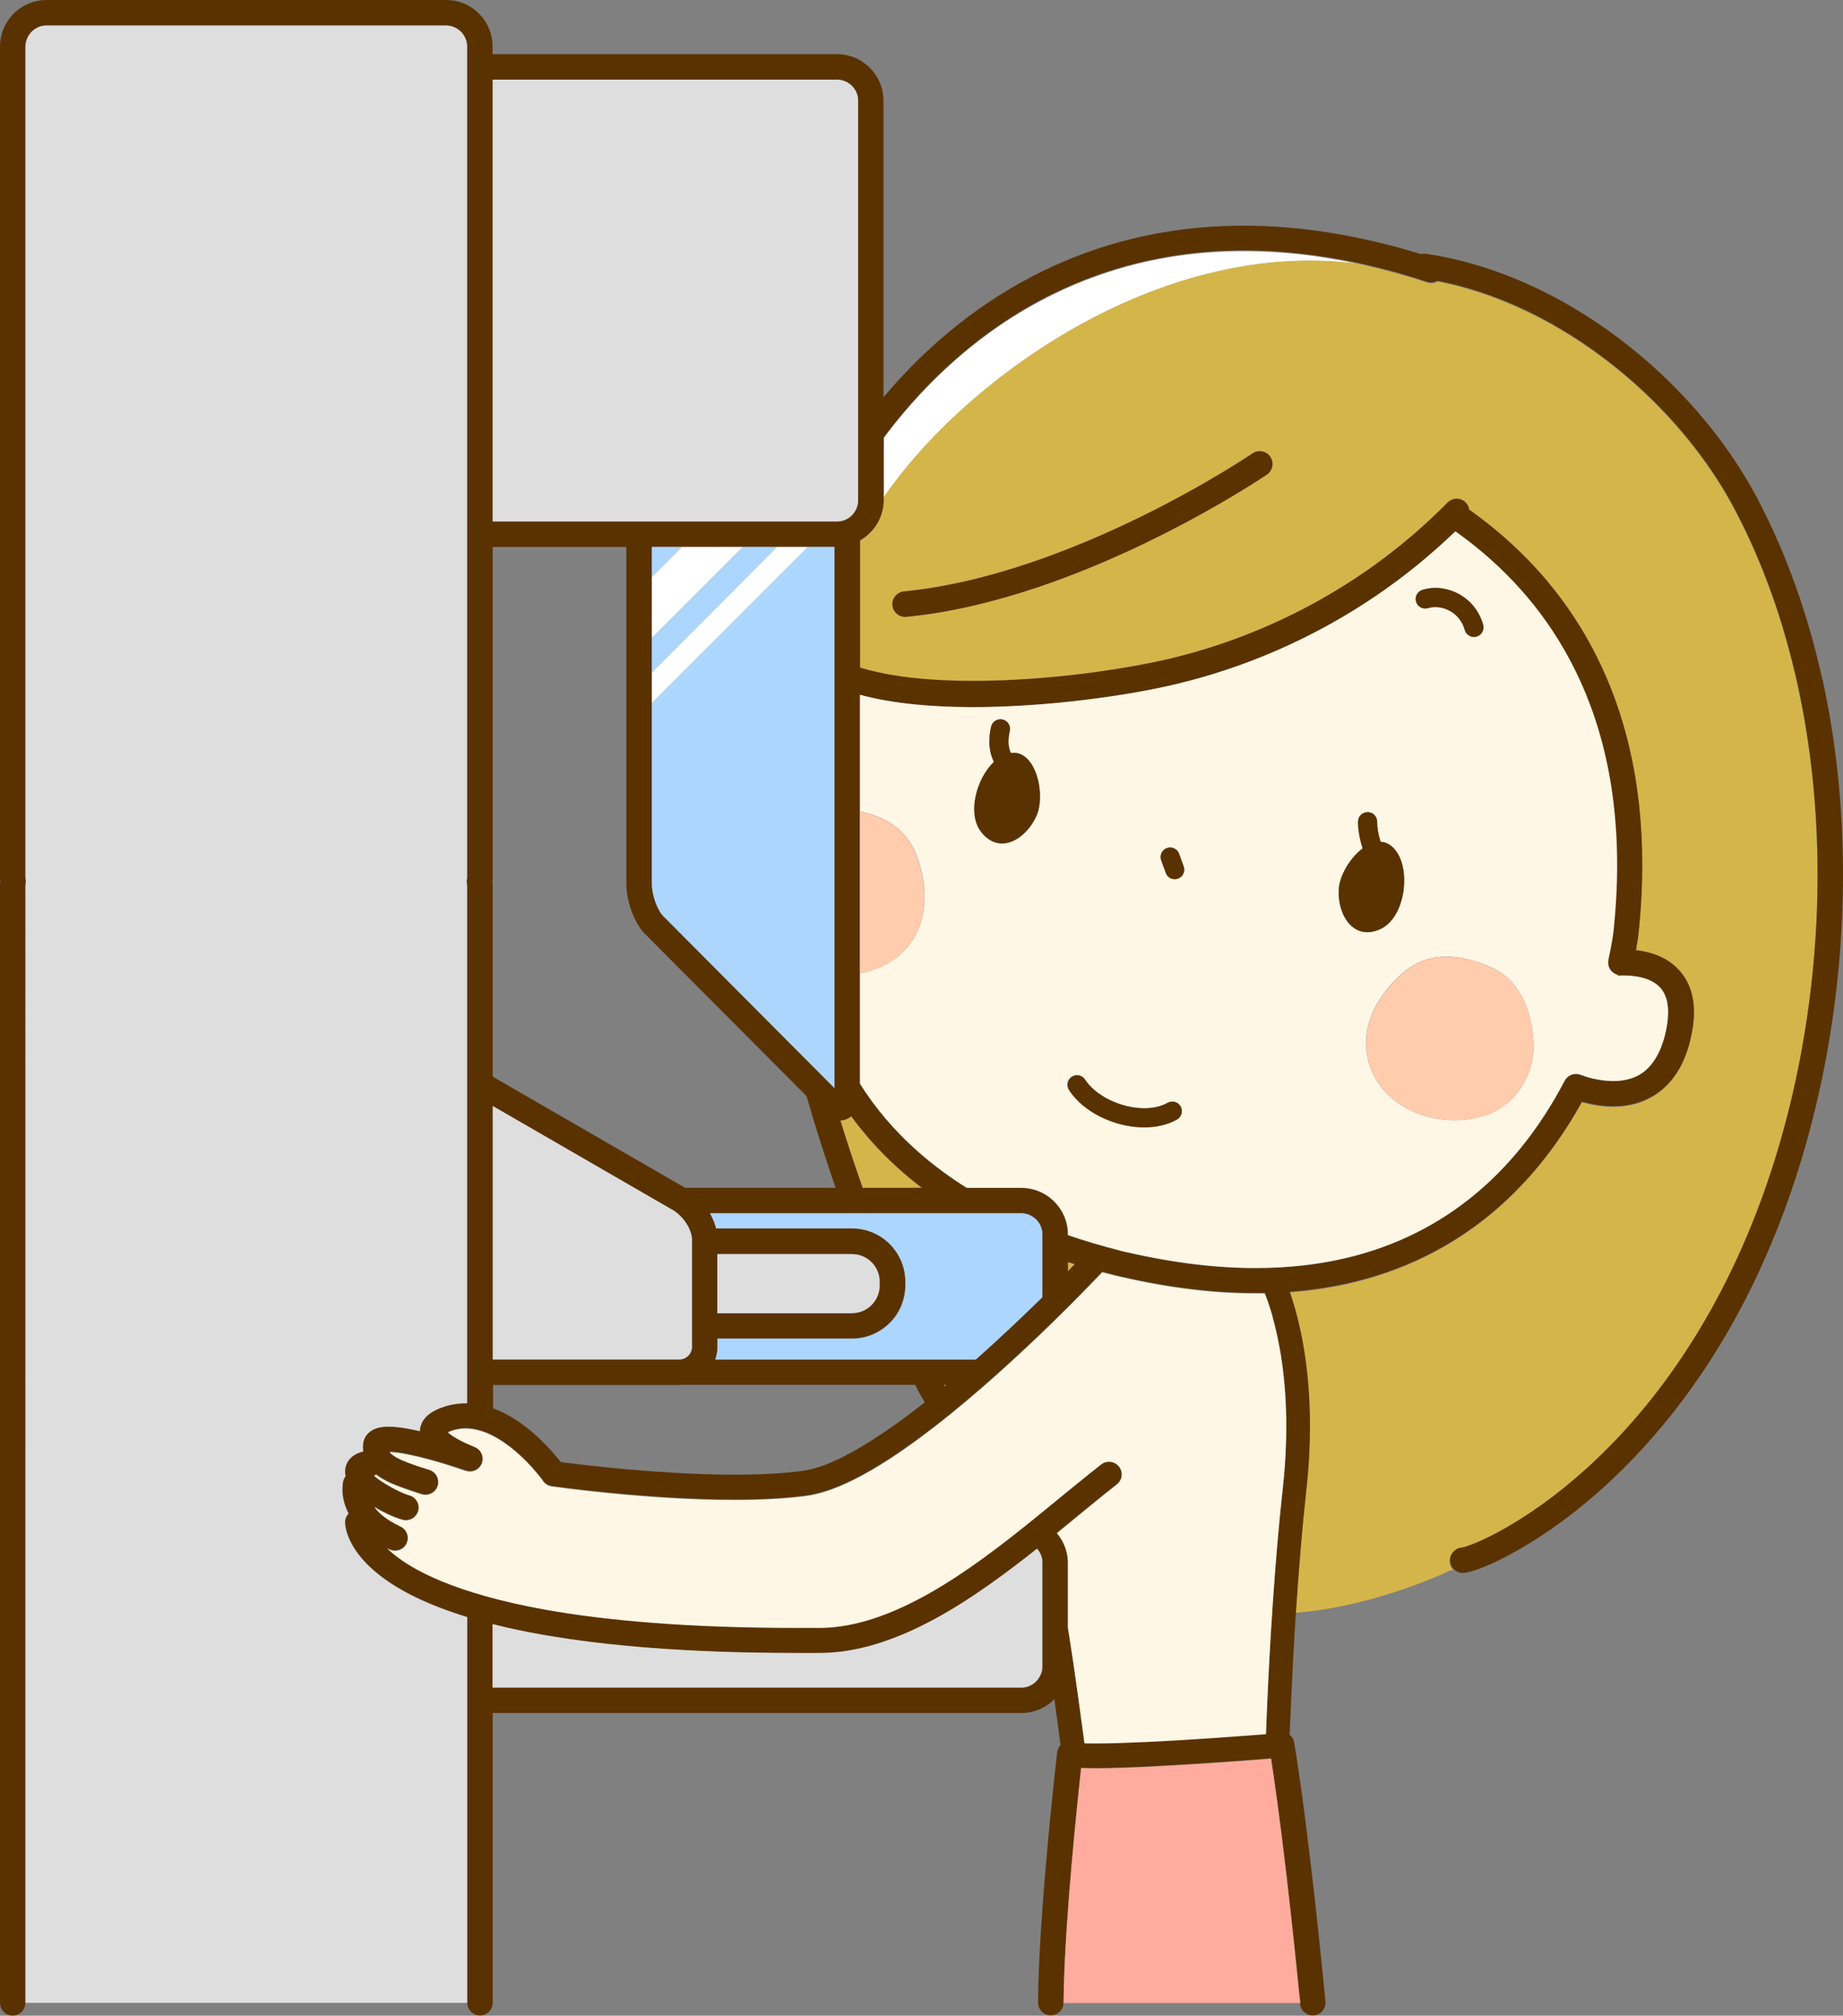 <?xml version="1.0" encoding="UTF-8"?><svg id="_レイヤー_2" xmlns="http://www.w3.org/2000/svg" width="152.51" height="166.76" viewBox="0 0 152.51 166.76"><rect x="0" y="0" width="152.51" height="166.76" fill="#808080" stroke="none"/><defs><style>.cls-1{fill:#5a3200;}.cls-2{fill:#fff;}.cls-3{fill:#d4b54a;}.cls-4{fill:#dedede;}.cls-5{fill:#fff7e6;}.cls-6{fill:#ffab9e;}.cls-7{fill:#add6ff;}.cls-8{fill:none;}.cls-9{fill:#ffccad;}</style></defs><g id="_レイヤー_1-2"><g><path class="cls-8" d="M41.79,116.96c.97,.51,1.83,1.16,2.54,1.8,.97,.87,1.68,1.73,2.05,2.2,.22,.03,.52,.07,.88,.11,.83,.1,2.02,.24,3.43,.38,2.82,.28,6.53,.55,10.07,.55,2.02,0,3.98-.09,5.67-.32,.81-.11,1.82-.44,2.93-.97,1.11-.53,2.33-1.24,3.58-2.09,1.16-.78,2.36-1.66,3.55-2.6-.27-.46-.54-.95-.79-1.45H40.77v1.93c.35,.13,.7,.28,1.02,.45Z"/><path class="cls-8" d="M56.7,98.27h12.45c-.86-2.48-1.67-5.02-2.41-7.59l-13.35-13.4h0c-.19-.2-.36-.41-.51-.64-.15-.23-.28-.48-.4-.73-.24-.52-.42-1.08-.53-1.65-.07-.38-.12-.76-.12-1.15v-27.86h-11.06v27.24c0,.15-.01,.29-.03,.42,.02,.13,.03,.27,.03,.42v15.74l15.93,9.2Z"/><path class="cls-2" d="M112.34,21.82c-3.34-.72-6.47-1.04-9.41-1.04-4.36,0-8.3,.71-11.84,1.94-3.54,1.22-6.7,2.96-9.48,5.01-3.37,2.49-6.2,5.45-8.49,8.52v4.93c.25-.36,.5-.71,.76-1.06,7.01-9.45,22.59-20.35,38.47-18.29Z"/><path class="cls-3" d="M121,128.08h0s0,0,0,0h.02s.08-.02,.16-.04c.14-.04,.35-.11,.61-.21,.52-.2,1.23-.52,2.08-.97,1.7-.91,3.97-2.35,6.46-4.48,4.98-4.25,10.87-11.22,15.05-22.12,3.24-8.43,5.02-18.16,5.02-27.86,0-5.33-.54-10.65-1.66-15.75-1.12-5.1-2.83-9.98-5.17-14.42-1.83-3.48-4.42-6.83-7.51-9.74-3.09-2.91-6.69-5.37-10.51-7.08-2.15-.96-4.36-1.69-6.6-2.12-.25,.15-.56,.19-.86,.09-1.98-.65-3.89-1.17-5.75-1.57-15.87-2.06-31.45,8.84-38.47,18.29-.26,.35-.51,.7-.76,1.06v.23c0,.79-.24,1.54-.66,2.16-.33,.49-.78,.9-1.3,1.2v10.54c.79,.24,1.66,.44,2.58,.6,2.05,.35,4.38,.5,6.78,.5,3.04,0,6.2-.24,9.07-.59,2.87-.35,5.45-.82,7.34-1.28,8.45-2.03,16.52-6.45,22.85-12.89,.41-.42,1.08-.42,1.49-.01,.17,.17,.27,.38,.3,.6,1.48,1.04,2.98,2.26,4.41,3.69,2.3,2.28,4.46,5.08,6.16,8.5,2.28,4.56,3.75,10.22,3.75,17.17,0,1.84-.1,3.78-.32,5.81h0s-.06,.49-.2,1.27c.15,.02,.3,.04,.45,.07,.11,.02,.22,.04,.33,.07,.01,0,.02,0,.03,0,.04,.01,.09,.02,.13,.03,.48,.12,.98,.3,1.47,.57,.4,.23,.79,.52,1.14,.9,0,0,0,0,0,0,0,0,0,0,0,0,0,0,.01,.01,.02,.02,.01,.02,.03,.03,.04,.05,.45,.51,.81,1.16,1.01,1.93,.12,.46,.18,.96,.18,1.5,0,.69-.1,1.44-.3,2.28-.28,1.17-.71,2.13-1.24,2.9-.53,.77-1.18,1.35-1.88,1.76-.1,.06-.21,.11-.31,.17-.37,.19-.74,.33-1.11,.43-.63,.17-1.25,.24-1.83,.24-.81,0-1.55-.12-2.16-.27-.15-.04-.3-.07-.44-.11-1.5,2.72-3.47,5.49-6.05,7.95-2.83,2.69-6.4,5-10.86,6.41-2.2,.7-4.62,1.17-7.27,1.37,.14,.4,.29,.85,.43,1.36,.63,2.18,1.24,5.43,1.24,9.72,0,1.65-.09,3.46-.31,5.42-.36,3.23-.64,6.68-.85,10,6.72-.55,12.73-3.48,12.73-3.48,.1-.02,.19-.04,.29-.06-.18-.19-.29-.45-.29-.73,0-.57,.45-1.03,1.01-1.05Zm-16.16-88.82s-2.15,1.47-5.58,3.35c-3.43,1.89-8.16,4.21-13.38,5.97-3.48,1.17-7.18,2.09-10.88,2.45-.58,.06-1.1-.37-1.15-.95-.06-.58,.37-1.1,.95-1.15,3.47-.34,7.01-1.21,10.37-2.34,3.36-1.13,6.53-2.51,9.26-3.85,5.47-2.68,9.19-5.21,9.22-5.23h0c.48-.33,1.14-.2,1.47,.28,.33,.48,.2,1.14-.28,1.47Z"/><path class="cls-3" d="M76.29,98.27c-2.38-1.82-4.31-3.82-5.85-5.92-.14,.12-.31,.22-.5,.28-.13,.04-.27,.06-.4,.07,.58,1.88,1.2,3.74,1.84,5.57h4.91Z"/><path class="cls-3" d="M78.3,114.58h-.19s.04,.07,.06,.11c.04-.04,.09-.07,.13-.11Z"/><path class="cls-3" d="M88.37,104.41v.78c.21-.22,.4-.42,.57-.59-.19-.06-.38-.12-.57-.18Z"/><path class="cls-1" d="M150.8,56.21c-1.16-5.26-2.93-10.32-5.36-14.94-2.6-4.94-6.59-9.57-11.36-13.19-2.38-1.81-4.96-3.37-7.67-4.58-2.7-1.21-5.53-2.08-8.41-2.5-.14-.02-.29-.01-.42,.02-5.28-1.62-10.16-2.35-14.65-2.35-4.59,0-8.77,.75-12.53,2.05-5.64,1.95-10.35,5.12-14.15,8.78-1.12,1.08-2.17,2.21-3.14,3.36V8.34c0-.53-.11-1.04-.3-1.5-.29-.69-.78-1.28-1.4-1.7-.61-.42-1.36-.66-2.16-.66h-28.49v-.63c0-.53-.11-1.04-.3-1.5-.29-.69-.78-1.28-1.4-1.7C38.46,.24,37.71,0,36.91,0H3.86c-.53,0-1.04,.11-1.5,.3-.69,.29-1.28,.78-1.7,1.4C.24,2.31,0,3.06,0,3.86V72.49c0,.15,.01,.29,.03,.42-.02,.13-.03,.27-.03,.42v92.37c0,.58,.47,1.05,1.05,1.05s1.05-.47,1.05-1.05V73.34c0-.07,0-.16,.02-.26,.02-.11,.02-.21,0-.32-.02-.1-.02-.19-.02-.26V3.86c0-.24,.05-.47,.14-.68,.13-.31,.35-.58,.63-.77,.28-.19,.61-.3,.98-.3H36.91c.24,0,.47,.05,.68,.14,.31,.13,.58,.35,.77,.63,.19,.28,.3,.61,.3,.98V72.49c0,.07,0,.16-.02,.26-.02,.11-.02,.21,0,.32,.02,.1,.02,.19,.02,.26v42.75s-.09,0-.14,0c-.68,0-1.38,.12-2.07,.39-.23,.09-.44,.19-.63,.3-.28,.17-.54,.37-.74,.65-.1,.14-.19,.3-.24,.47-.05,.16-.08,.33-.09,.49-.14-.03-.28-.06-.42-.09-.38-.08-.76-.15-1.12-.2-.36-.05-.71-.08-1.04-.08-.2,0-.39,.01-.58,.04-.14,.02-.29,.05-.44,.1-.11,.04-.23,.09-.35,.16-.09,.05-.18,.11-.26,.19-.13,.11-.25,.26-.34,.43-.09,.17-.14,.36-.15,.54,0,.1-.01,.2-.01,.3,0,.1,0,.2,.02,.3-.04,0-.09,.02-.13,.03-.12,.03-.24,.08-.38,.14-.1,.05-.21,.11-.32,.19-.16,.12-.34,.29-.47,.52-.13,.23-.21,.51-.2,.79,0,.13,.02,.26,.04,.38-.09,.11-.15,.24-.19,.38-.02,.07-.07,.32-.07,.7,0,.29,.03,.64,.14,1.05,.08,.3,.2,.62,.37,.95-.17,.19-.28,.43-.29,.71h0c0,.11,.01,.36,.11,.73,.17,.65,.62,1.64,1.69,2.73,.8,.81,1.94,1.68,3.56,2.52,1.26,.65,2.82,1.29,4.75,1.88v31.92c0,.58,.47,1.05,1.05,1.05s1.05-.47,1.05-1.05v-23.97h43.74c.53,0,1.04-.11,1.5-.3,.47-.2,.89-.49,1.24-.85,.18,1.32,.36,2.61,.51,3.81-.16,.16-.26,.37-.28,.6,0,0-.38,3.27-.77,7.48-.19,2.11-.39,4.45-.54,6.75-.15,2.3-.26,4.54-.27,6.46,0,.58,.46,1.06,1.05,1.06,.58,0,1.06-.46,1.06-1.05,0,0,0,0,0,0,.01-1.85,.12-4.07,.27-6.33,.23-3.41,.55-6.94,.82-9.62,.14-1.34,.26-2.47,.34-3.26,0-.08,.02-.15,.02-.22,.06,0,.11,0,.17,0,.31,.01,.66,.02,1.04,.02,1.26,0,2.84-.06,4.53-.14,3.8-.19,8.09-.51,9.98-.66,.61,3.95,1.2,8.8,1.63,12.76,.24,2.14,.43,4.03,.57,5.38,.07,.68,.12,1.22,.16,1.59,.02,.19,.03,.33,.04,.43,0,.02,0,.03,0,.05,0,.06,0,.1,0,.1,.05,.58,.57,1.01,1.15,.95,.58-.05,1.01-.57,.95-1.15,0,0-.31-3.27-.78-7.58-.48-4.31-1.12-9.65-1.8-13.83-.04-.27-.18-.49-.38-.65,.04-1.02,.09-2.13,.14-3.3,.1-2.12,.22-4.45,.38-6.85,.22-3.32,.5-6.77,.85-10,.22-1.96,.31-3.77,.31-5.42,0-4.29-.62-7.54-1.24-9.72-.15-.51-.29-.96-.43-1.36,2.65-.2,5.07-.67,7.27-1.37,4.45-1.41,8.03-3.71,10.86-6.41,2.58-2.46,4.55-5.23,6.05-7.95,.14,.04,.28,.08,.44,.11,.61,.15,1.35,.27,2.16,.27,.58,0,1.2-.06,1.83-.24,.37-.1,.74-.24,1.11-.43,.1-.05,.21-.11,.31-.17,.69-.4,1.34-.98,1.88-1.76,.54-.77,.96-1.73,1.24-2.9,.2-.83,.3-1.59,.3-2.28,0-.54-.06-1.04-.18-1.5-.19-.77-.55-1.42-1.01-1.93-.01-.02-.03-.03-.04-.05,0,0-.01-.01-.02-.02,0,0,0,0,0,0,0,0,0,0,0,0-.34-.38-.73-.67-1.14-.9-.49-.27-.99-.45-1.47-.57-.04-.01-.09-.02-.13-.03-.01,0-.02,0-.03,0-.11-.03-.22-.05-.33-.07-.16-.03-.31-.05-.45-.07,.14-.79,.2-1.24,.2-1.26h0c.22-2.04,.32-3.97,.32-5.82,0-6.95-1.47-12.61-3.75-17.17-1.71-3.42-3.86-6.22-6.16-8.5-1.44-1.42-2.93-2.64-4.41-3.69-.03-.22-.13-.43-.3-.6-.42-.41-1.08-.4-1.49,.01-6.33,6.44-14.4,10.85-22.85,12.89-1.88,.45-4.47,.92-7.34,1.28-2.87,.35-6.03,.59-9.07,.59-2.4,0-4.73-.15-6.78-.5-.93-.16-1.79-.36-2.58-.6v-10.54c.52-.29,.96-.7,1.3-1.2,.42-.61,.66-1.36,.66-2.16v-5.15c2.29-3.07,5.12-6.03,8.49-8.52,2.78-2.05,5.94-3.79,9.48-5.01,3.54-1.22,7.48-1.94,11.84-1.94,2.94,0,6.08,.33,9.41,1.04,1.85,.4,3.77,.91,5.75,1.57,.3,.1,.61,.05,.86-.09,2.24,.44,4.45,1.16,6.6,2.12,3.82,1.71,7.41,4.18,10.51,7.08,3.09,2.91,5.69,6.26,7.51,9.74,2.34,4.44,4.04,9.32,5.17,14.42,1.12,5.1,1.66,10.42,1.66,15.75,0,9.7-1.78,19.42-5.02,27.86-4.19,10.89-10.07,17.86-15.05,22.12-2.49,2.13-4.76,3.57-6.46,4.48-.85,.45-1.56,.77-2.08,.97-.26,.1-.47,.17-.61,.21-.07,.02-.13,.03-.16,.04h-.02s0,0,0,0h0c-.56,.03-1.01,.49-1.01,1.05,0,.28,.11,.54,.29,.73,.19,.2,.46,.33,.76,.33,.15,0,.25-.02,.36-.04,.21-.04,.42-.1,.68-.19,.48-.16,1.1-.41,1.84-.77,1.3-.63,2.98-1.58,4.88-2.94,2.85-2.04,6.2-5,9.48-9.12,3.28-4.12,6.49-9.41,9.06-16.11,3.34-8.7,5.16-18.65,5.16-28.61,0-5.47-.55-10.95-1.71-16.21Zm-17.01,15.37c0,1.76-.1,3.62-.31,5.58,0,.07-.11,.91-.41,2.26-.07,.31,.01,.64,.21,.89,.15,.18,.35,.31,.58,.36,0,.02-.01,.04-.02,.07,.13,0,.3-.02,.49-.02,.35,0,.79,.03,1.22,.11,.07,.01,.13,.03,.2,.04,.24,.06,.48,.14,.7,.23,.23,.1,.44,.22,.63,.37,.11,.08,.2,.17,.29,.27,.14,.16,.26,.34,.36,.56,.16,.35,.28,.82,.28,1.46,0,.5-.07,1.1-.24,1.81-.21,.86-.49,1.52-.81,2.03-.24,.38-.49,.68-.76,.92-.22,.2-.46,.36-.7,.49-.18,.09-.37,.17-.57,.23-.47,.15-.96,.21-1.45,.21-.57,0-1.13-.08-1.61-.19-.02,0-.04,0-.06-.01-.12-.03-.24-.06-.35-.09-.25-.07-.45-.14-.59-.2,0,0,0,0,0,.01-.04-.01-.07-.03-.11-.04-.5-.19-1.06,.03-1.31,.5-.98,1.87-2.18,3.77-3.65,5.58-2.21,2.7-5.01,5.17-8.59,6.97-3.58,1.8-7.95,2.94-13.33,2.94-3.17,0-6.69-.4-10.61-1.3-.02,0-.05,0-.07-.01-.07-.02-.15-.04-.23-.06h-.01c-.08-.02-.16-.04-.24-.06-.02,0-.03-.01-.05-.02-1.53-.39-2.97-.81-4.32-1.28v-.05c0-.53-.11-1.04-.3-1.5-.29-.69-.78-1.28-1.4-1.7-.61-.42-1.36-.66-2.16-.66h-4.51c-.15-.09-.29-.18-.44-.28-2.56-1.66-4.61-3.5-6.27-5.44-.8-.94-1.51-1.91-2.13-2.9V57.49c1.22,.33,2.54,.57,3.92,.73,1.74,.2,3.57,.29,5.44,.29,3.15,0,6.39-.25,9.33-.61,2.94-.36,5.59-.84,7.57-1.32,8.44-2.03,16.5-6.33,22.98-12.59,3.24,2.29,6.52,5.46,9.02,9.82,2.59,4.51,4.36,10.29,4.36,17.78Zm-28.94,69.58c-.03,.79-.07,1.54-.09,2.26-1.18,.09-3.11,.24-5.23,.38-1.54,.1-3.19,.2-4.74,.27-1.55,.07-2.99,.12-4.11,.12-.35,0-.67,0-.94-.01-.15-1.14-.31-2.37-.49-3.62-.27-1.97-.57-4.01-.88-5.94v-5.33c0-.53-.11-1.04-.3-1.5-.15-.36-.36-.69-.61-.99,1.75-1.43,3.42-2.82,4.96-4.03,.46-.36,.54-1.02,.18-1.48-.36-.46-1.02-.54-1.48-.18-1.7,1.33-3.51,2.85-5.39,4.37-2.82,2.28-5.82,4.58-8.85,6.3-1.51,.86-3.04,1.57-4.54,2.06-1.51,.5-2.99,.78-4.45,.79-.66,0-1.3,0-1.94,0-9.02,0-15.77-.6-20.79-1.5-3.77-.67-6.57-1.51-8.64-2.37-1.55-.64-2.69-1.3-3.53-1.91-.38-.28-.7-.55-.96-.8,.07,.04,.15,.07,.22,.11,.53,.24,1.16,.01,1.4-.52,.24-.53,.01-1.16-.52-1.4-.66-.3-1.15-.62-1.51-.93-.28-.23-.49-.46-.64-.67,.3,.18,.6,.34,.9,.49,.26,.13,.52,.25,.76,.34,.24,.1,.46,.18,.68,.23,.56,.15,1.14-.18,1.29-.75,.15-.56-.18-1.14-.75-1.29-.07-.02-.17-.05-.3-.1-.22-.08-.51-.21-.8-.36-.45-.22-.93-.51-1.32-.78-.19-.14-.36-.27-.48-.38,.06-.02,.12-.05,.18-.08,.02,.02,.04,.03,.06,.05,.23,.17,.47,.32,.74,.46,.4,.21,.83,.38,1.32,.56,.49,.18,1.03,.35,1.63,.55,.56,.18,1.15-.13,1.33-.69,.18-.56-.13-1.15-.69-1.33-.69-.22-1.27-.41-1.75-.59-.36-.14-.66-.27-.89-.39-.17-.09-.31-.18-.41-.26-.07-.06-.13-.11-.17-.15-.02-.03-.04-.05-.06-.08,.19,0,.43,.02,.7,.06,.52,.07,1.14,.2,1.77,.35,.94,.23,1.91,.52,2.63,.75,.36,.11,.66,.21,.87,.29,.11,.04,.19,.06,.24,.08,.03,0,.05,.02,.06,.02h.02s0,0,0,0c.55,.19,1.14-.09,1.34-.63,.2-.54-.08-1.14-.62-1.35h0s-.2-.08-.47-.2c-.2-.09-.45-.21-.71-.34-.19-.1-.38-.21-.56-.32-.18-.11-.34-.23-.46-.34,.05-.02,.1-.05,.17-.07,.44-.17,.87-.25,1.3-.25,.38,0,.76,.06,1.15,.17,.67,.19,1.35,.54,1.98,.96,.95,.64,1.79,1.46,2.38,2.11,.29,.33,.53,.61,.68,.81,.08,.1,.14,.18,.18,.23,.02,.03,.03,.05,.04,.06h0s0,.01,0,.01h0s0,0,0,0h0c.17,.24,.42,.39,.71,.44,.01,0,1.97,.28,4.83,.56,2.86,.28,6.63,.56,10.27,.56,2.08,0,4.13-.09,5.95-.33,1.15-.16,2.36-.58,3.62-1.18,2.21-1.06,4.59-2.67,6.96-4.5,3.55-2.75,7.05-5.98,9.68-8.53,2.22-2.16,3.8-3.82,4.25-4.3,.28,.08,.57,.15,.86,.22,.04,.01,.07,.02,.11,.03,.11,.03,.21,.05,.3,.07,.1,.02,.2,.05,.32,.08,.04,0,.08,.02,.11,.02,4.01,.92,7.66,1.33,10.98,1.33,.26,0,.51,0,.77,0,.19,.48,.41,1.11,.64,1.9,.57,2.02,1.14,5.04,1.14,9.08,0,1.58-.09,3.31-.3,5.2-.66,6-1.06,12.73-1.29,17.97Zm-18.73-2.6c-.13,.31-.35,.58-.63,.77-.28,.19-.61,.3-.98,.3H40.77v-5.25c1.28,.32,2.7,.62,4.26,.9,5.16,.9,11.95,1.49,20.92,1.49,.64,0,1.29,0,1.96,0,2.29-.02,4.56-.6,6.76-1.52,3.3-1.38,6.48-3.52,9.47-5.8,.57-.43,1.13-.87,1.68-1.31,.05,.06,.1,.12,.15,.19,.19,.28,.3,.61,.3,.98v8.59c0,.24-.05,.47-.14,.68ZM40.74,72.91c.02-.13,.03-.27,.03-.42v-27.24h11.06v27.86c0,.38,.04,.77,.12,1.15,.11,.57,.29,1.13,.53,1.65,.12,.26,.25,.5,.4,.73,.15,.23,.31,.45,.51,.64h0s13.35,13.4,13.35,13.4c.74,2.57,1.55,5.11,2.41,7.59h-12.45s-15.93-9.2-15.93-9.2v-15.74c0-.15-.01-.29-.03-.42ZM70.71,7.36c.19,.28,.3,.61,.3,.98V41.4c0,.24-.05,.47-.14,.68-.13,.31-.35,.58-.63,.77-.28,.19-.61,.3-.98,.3h-28.49V6.59h28.49c.24,0,.47,.05,.68,.14,.31,.13,.58,.35,.77,.63Zm-.77,85.27c.19-.06,.36-.16,.5-.28,1.54,2.1,3.46,4.1,5.85,5.92h-4.91c-.64-1.83-1.26-3.69-1.84-5.57,.13,0,.27-.03,.4-.07Zm16.32,9.49v5.18c-1.53,1.5-3.43,3.32-5.51,5.16h-21.56c.11-.33,.18-.67,.18-1.04v-.69h11.14c.61,0,1.19-.12,1.72-.35,.79-.34,1.46-.89,1.94-1.6,.47-.7,.75-1.56,.75-2.46v-.3c0-.61-.12-1.19-.35-1.72-.34-.79-.89-1.46-1.6-1.94-.7-.47-1.56-.75-2.46-.75h-11.25c-.03-.12-.07-.25-.11-.37-.1-.3-.24-.6-.4-.88h25.76c.24,0,.47,.05,.68,.14,.31,.13,.58,.35,.77,.63,.19,.28,.3,.61,.3,.98Zm2.11,2.28c.19,.06,.38,.12,.57,.18-.17,.18-.36,.37-.57,.59v-.78Zm-10.07,10.17s-.09,.07-.13,.11c-.02-.04-.04-.07-.06-.11h.19Zm-7.79-10.83c.32,0,.62,.06,.89,.18,.41,.17,.76,.47,1.01,.83,.25,.37,.39,.8,.39,1.28v.3c0,.32-.06,.62-.18,.89-.17,.41-.47,.76-.83,1.01-.37,.25-.8,.39-1.28,.39h-11.14v-4.89h11.14Zm-14.81-3.62c.2,.11,.4,.27,.59,.47,.29,.29,.55,.65,.72,1,.09,.18,.15,.35,.19,.51,.04,.16,.06,.3,.06,.41v8.92c0,.15-.03,.28-.08,.4-.08,.18-.21,.34-.38,.46-.17,.11-.36,.18-.58,.18h-15.45v-20.95l14.92,8.62Zm.53,14.45h19.5c.25,.51,.52,.99,.79,1.45-1.19,.94-2.39,1.83-3.55,2.6-1.26,.84-2.47,1.56-3.58,2.09-1.11,.53-2.12,.86-2.93,.97-1.69,.23-3.65,.32-5.67,.32-3.54,0-7.25-.28-10.07-.55-1.41-.14-2.6-.28-3.43-.38-.36-.05-.66-.08-.88-.11-.37-.47-1.09-1.33-2.05-2.2-.71-.64-1.57-1.3-2.54-1.8-.33-.17-.67-.32-1.02-.45v-1.93h15.45Zm12.83-24.56l-14.17-14.23h0c-.09-.09-.21-.24-.32-.44-.17-.3-.34-.69-.45-1.1-.11-.4-.18-.82-.17-1.14v-27.86h15.11v44.76Z"/><path class="cls-5" d="M105.3,108.91c-.22-.79-.45-1.42-.64-1.9-.25,0-.51,0-.77,0-3.32,0-6.97-.41-10.98-1.33-.04,0-.08-.01-.11-.02-.12-.03-.22-.06-.32-.08-.09-.02-.19-.04-.3-.07-.04,0-.07-.02-.11-.03-.29-.07-.57-.15-.86-.22-.45,.47-2.03,2.14-4.25,4.3-2.63,2.55-6.13,5.79-9.68,8.53-2.37,1.83-4.75,3.45-6.96,4.5-1.26,.6-2.47,1.03-3.62,1.18-1.83,.24-3.87,.33-5.95,.33-3.64,0-7.41-.28-10.27-.56-2.86-.28-4.82-.56-4.83-.56-.29-.04-.54-.2-.71-.44h0s0,0,0,0h0s-.02-.04-.04-.07c-.04-.05-.1-.13-.18-.23-.16-.2-.39-.48-.68-.81-.59-.65-1.43-1.47-2.38-2.11-.63-.43-1.31-.78-1.98-.96-.38-.11-.77-.17-1.15-.17-.43,0-.86,.07-1.3,.25-.06,.02-.12,.05-.17,.07,.12,.1,.28,.22,.46,.34,.18,.11,.37,.22,.56,.32,.25,.13,.5,.25,.71,.34,.27,.12,.46,.19,.47,.2h0c.54,.21,.82,.81,.62,1.35-.2,.54-.8,.83-1.34,.63h0s-.02,0-.02,0c-.01,0-.03-.01-.06-.02-.06-.02-.14-.05-.24-.08-.21-.07-.51-.17-.87-.29-.72-.23-1.69-.52-2.63-.75-.63-.15-1.25-.28-1.77-.35-.27-.04-.51-.06-.7-.06,.02,.02,.03,.05,.06,.08,.04,.04,.09,.1,.17,.15,.1,.08,.23,.16,.41,.26,.23,.12,.53,.25,.89,.39,.48,.18,1.07,.38,1.75,.59,.56,.18,.86,.77,.69,1.33-.18,.56-.77,.86-1.33,.69-.6-.19-1.14-.37-1.63-.55-.49-.18-.93-.36-1.32-.56-.26-.14-.51-.29-.74-.46-.02-.02-.04-.03-.06-.05-.06,.03-.12,.06-.18,.08,.12,.12,.29,.25,.48,.38,.39,.27,.87,.55,1.32,.78,.3,.15,.58,.28,.8,.36,.13,.05,.23,.08,.3,.1,.56,.15,.9,.73,.75,1.29-.15,.56-.73,.9-1.29,.75-.22-.06-.44-.14-.68-.23-.24-.1-.49-.21-.76-.34-.3-.15-.6-.31-.9-.49,.16,.21,.37,.44,.64,.67,.37,.31,.86,.62,1.51,.93,.53,.24,.76,.87,.52,1.4-.24,.53-.87,.76-1.4,.52-.08-.03-.15-.07-.22-.11,.26,.25,.58,.52,.96,.8,.83,.61,1.98,1.27,3.53,1.91,2.07,.86,4.87,1.69,8.64,2.37,5.03,.89,11.77,1.5,20.79,1.5,.63,0,1.28,0,1.94,0,1.46-.01,2.95-.3,4.45-.79,1.51-.5,3.03-1.21,4.54-2.06,3.03-1.71,6.03-4.01,8.85-6.3,1.88-1.52,3.69-3.04,5.39-4.37,.46-.36,1.12-.28,1.48,.18,.36,.46,.28,1.12-.18,1.48-1.54,1.21-3.21,2.6-4.96,4.03,.25,.29,.46,.63,.61,.99,.2,.46,.3,.97,.3,1.5v5.33c.31,1.92,.61,3.97,.88,5.94,.17,1.26,.34,2.48,.49,3.62,.28,0,.59,.01,.94,.01,1.12,0,2.57-.05,4.11-.12,1.55-.07,3.2-.17,4.74-.27,2.12-.14,4.04-.29,5.23-.38,.03-.71,.06-1.47,.09-2.26,.23-5.24,.63-11.96,1.29-17.97,.21-1.89,.3-3.62,.3-5.2,0-4.04-.57-7.06-1.14-9.08Z"/><path class="cls-5" d="M120.41,43.98c-6.48,6.26-14.54,10.56-22.98,12.59-1.98,.48-4.63,.96-7.57,1.32-2.94,.36-6.18,.61-9.33,.61-1.87,0-3.71-.09-5.44-.29-1.39-.16-2.7-.4-3.92-.73v9.65c2.01,.41,3.8,1.42,4.65,3.56,1.25,3.16,.95,7.02-2.21,8.92-.71,.43-1.56,.75-2.44,.9v9.14c.62,.99,1.33,1.96,2.13,2.9,1.65,1.94,3.71,3.78,6.27,5.44,.14,.09,.29,.18,.44,.28h4.51c.79,0,1.54,.24,2.16,.66,.61,.42,1.1,1,1.4,1.7,.2,.46,.3,.97,.3,1.5v.05c1.36,.46,2.79,.89,4.32,1.28,.02,0,.03,.01,.05,.02,.08,.02,.15,.04,.24,.05h.01c.08,.02,.16,.04,.23,.06,.02,0,.05,0,.07,.01,3.91,.9,7.43,1.3,10.61,1.3,5.38,0,9.75-1.14,13.33-2.94,3.58-1.8,6.39-4.27,8.59-6.97,1.47-1.8,2.67-3.71,3.65-5.58,.25-.47,.81-.69,1.31-.5,.03,.01,.07,.03,.11,.04,0,0,0,0,0-.01,.14,.06,.35,.13,.59,.2,.11,.03,.23,.06,.35,.09,.02,0,.04,0,.06,.01,.48,.11,1.04,.19,1.61,.19,.49,0,.99-.06,1.45-.21,.2-.06,.39-.14,.57-.23,.24-.13,.48-.29,.7-.49,.27-.24,.52-.54,.76-.92,.32-.51,.6-1.17,.81-2.03,.17-.71,.24-1.31,.24-1.81,0-.64-.11-1.1-.28-1.46-.1-.22-.22-.4-.36-.56-.09-.1-.19-.19-.29-.27-.19-.15-.4-.27-.63-.37-.22-.1-.46-.17-.7-.23-.07-.02-.13-.03-.2-.04-.43-.08-.87-.11-1.22-.11-.19,0-.36,0-.49,.02,0-.02,.01-.04,.02-.07-.23-.05-.43-.18-.58-.36-.2-.25-.28-.58-.21-.89,.29-1.35,.4-2.19,.41-2.26,.21-1.96,.31-3.81,.31-5.58,0-7.48-1.77-13.27-4.36-17.78-2.5-4.36-5.79-7.53-9.02-9.82Zm-38.33,18.64c-.14-.41-.2-.83-.2-1.26,0-.4,.05-.8,.14-1.22,.09-.43,.51-.7,.94-.61,.43,.09,.7,.51,.61,.94-.07,.34-.11,.63-.11,.89,0,.28,.04,.52,.12,.76,.02,.06,.04,.12,.07,.18,2.07-.3,2.94,3.46,2.1,5.26-.88,1.89-3.03,3.19-4.53,1.3-1.21-1.52-.38-4.44,1.04-5.81-.07-.14-.13-.28-.17-.42Zm35.62-13.82c.35-.11,.71-.16,1.07-.16,.64,0,1.28,.16,1.86,.46,.58,.3,1.1,.74,1.5,1.31,.26,.38,.47,.81,.6,1.29,.11,.42-.14,.86-.56,.97-.42,.11-.86-.14-.97-.56-.08-.3-.21-.56-.37-.8-.16-.23-.36-.43-.58-.59-.44-.33-.98-.5-1.48-.5-.21,0-.41,.03-.6,.09-.42,.13-.86-.1-.99-.52-.13-.42,.1-.86,.52-.99Zm-21.14,21.36c.41-.15,.86,.06,1.01,.47,.13,.35,.25,.7,.38,1.05,.15,.41-.06,.86-.47,1.01-.41,.15-.86-.06-1.01-.47-.13-.35-.25-.7-.38-1.04-.15-.41,.06-.86,.47-1.01Zm-4.56,22.62c-.87-.31-1.68-.76-2.37-1.32-.46-.38-.86-.81-1.17-1.3h0c-.24-.37-.13-.86,.24-1.09,.37-.24,.86-.13,1.09,.24,.21,.33,.5,.64,.85,.93,.35,.29,.76,.55,1.2,.76,.89,.43,1.91,.68,2.85,.68,.73,0,1.41-.15,1.93-.45,.38-.21,.86-.08,1.08,.3,.21,.38,.08,.86-.3,1.08-.82,.46-1.76,.65-2.71,.65-.91,0-1.83-.17-2.69-.48Zm18.78-19.14c.05-1.16,.92-2.65,1.98-3.45-.07-.22-.14-.46-.2-.72-.1-.45-.18-.94-.18-1.44,0-.02,0-.04,0-.06,0-.44,.36-.79,.8-.78,.44,0,.79,.36,.78,.8,0,.01,0,.02,0,.04,0,.33,.06,.71,.14,1.08,.04,.18,.09,.36,.14,.53,.52,.02,1.01,.31,1.42,.97,1.06,1.74,.54,5.37-1.45,6.26-2.2,.99-3.52-1.15-3.43-3.23Zm16.12,12.52c.17,2.61-1.42,5.39-4.2,6.19-4.3,1.24-9.31-1.1-9.65-5.69-.17-2.37,1.23-4.6,3.03-6.17,2.2-1.91,4.89-1.53,7.3-.47,2.43,1.07,3.36,3.61,3.52,6.14Z"/><path class="cls-1" d="M118.18,50.31c.19-.06,.39-.09,.6-.09,.49,0,1.03,.17,1.48,.5,.22,.16,.42,.36,.58,.59,.16,.23,.29,.5,.37,.8,.11,.42,.55,.67,.97,.56,.42-.11,.67-.55,.56-.97-.13-.48-.34-.91-.6-1.29-.4-.57-.92-1.01-1.5-1.31-.58-.3-1.22-.46-1.86-.46-.36,0-.72,.05-1.07,.16-.42,.13-.65,.58-.52,.99,.13,.42,.58,.65,.99,.52Z"/><path class="cls-9" d="M116.09,80.5c-1.8,1.57-3.2,3.8-3.03,6.17,.34,4.59,5.35,6.93,9.65,5.69,2.77-.8,4.36-3.58,4.2-6.19-.16-2.53-1.1-5.07-3.52-6.14-2.4-1.06-5.1-1.44-7.3,.47Z"/><path class="cls-9" d="M75.81,70.7c-.85-2.14-2.64-3.15-4.65-3.56v13.38c.88-.15,1.73-.47,2.44-.9,3.16-1.9,3.46-5.76,2.21-8.92Z"/><path class="cls-1" d="M96.47,72.22c.15,.41,.6,.62,1.01,.47,.41-.15,.62-.6,.47-1.01-.13-.35-.25-.7-.38-1.05-.15-.41-.6-.62-1.01-.47-.41,.15-.62,.6-.47,1.01,.13,.35,.25,.7,.38,1.04Z"/><path class="cls-1" d="M81.21,68.85c1.5,1.89,3.65,.6,4.53-1.3,.84-1.8-.03-5.56-2.1-5.26-.03-.06-.05-.12-.07-.18-.08-.24-.12-.48-.12-.76,0-.26,.03-.55,.11-.89,.09-.43-.18-.85-.61-.94-.43-.09-.85,.18-.94,.61-.09,.42-.14,.82-.14,1.22,0,.43,.06,.85,.2,1.26,.05,.14,.11,.28,.17,.42-1.43,1.36-2.25,4.28-1.04,5.81Z"/><path class="cls-1" d="M114.21,76.87c1.99-.9,2.51-4.53,1.45-6.26-.4-.66-.9-.94-1.42-.97-.05-.17-.1-.35-.14-.53-.09-.37-.14-.75-.14-1.08,0-.01,0-.02,0-.04,0-.44-.34-.8-.78-.8-.44,0-.8,.34-.8,.78,0,.02,0,.04,0,.06,0,.5,.08,.99,.18,1.44,.06,.25,.13,.49,.2,.72-1.06,.79-1.94,2.28-1.98,3.45-.09,2.08,1.23,4.22,3.43,3.23Z"/><path class="cls-1" d="M103.65,37.51h0s-3.75,2.55-9.22,5.23c-2.73,1.34-5.9,2.72-9.26,3.85-3.36,1.13-6.9,2-10.37,2.34-.58,.06-1,.57-.95,1.15,.06,.58,.57,1,1.15,.95,3.7-.36,7.4-1.28,10.88-2.45,5.22-1.76,9.95-4.08,13.38-5.97,3.43-1.89,5.56-3.34,5.58-3.35,.48-.33,.61-.98,.28-1.47-.33-.48-.98-.61-1.47-.28Z"/><path class="cls-1" d="M97.7,91.54c-.21-.38-.7-.51-1.08-.3-.53,.3-1.2,.45-1.93,.45-.93,0-1.96-.25-2.85-.68-.44-.22-.85-.48-1.2-.76-.35-.29-.64-.61-.85-.93-.24-.37-.73-.47-1.09-.24-.37,.24-.47,.73-.24,1.09h0c.31,.49,.71,.92,1.17,1.3,.69,.57,1.5,1.01,2.37,1.32,.87,.31,1.79,.48,2.69,.48,.95,0,1.89-.19,2.71-.65,.38-.21,.51-.7,.3-1.08Z"/><polygon class="cls-7" points="53.94 45.25 53.94 47.74 56.42 45.25 53.94 45.25"/><polygon class="cls-7" points="61.47 45.25 53.94 52.78 53.94 55.64 64.3 45.25 61.47 45.25"/><path class="cls-7" d="M69.05,45.25h-2.2l-12.91,12.91v14.95c0,.33,.06,.74,.17,1.14,.11,.4,.28,.8,.45,1.1,.11,.2,.23,.35,.32,.44h0s14.17,14.23,14.17,14.23V45.25Z"/><polygon class="cls-2" points="56.42 45.25 53.94 47.74 53.94 52.78 61.47 45.25 56.42 45.25"/><polygon class="cls-2" points="66.85 45.25 64.3 45.25 53.94 55.64 53.94 58.16 66.85 45.25"/><path class="cls-6" d="M107.54,165.23c-.04-.37-.09-.91-.16-1.59-.14-1.35-.33-3.24-.57-5.38-.44-3.96-1.02-8.81-1.63-12.76-1.88,.15-6.18,.47-9.98,.66-1.68,.08-3.27,.14-4.53,.14-.38,0-.73,0-1.04-.02-.06,0-.12,0-.17,0,0,.07-.02,.14-.02,.22-.09,.79-.21,1.92-.34,3.26-.27,2.68-.6,6.22-.82,9.62-.15,2.27-.26,4.48-.27,6.33h19.58s0-.03,0-.05c0-.1-.02-.24-.04-.43Z"/><path class="cls-4" d="M86.26,129.29c0-.37-.11-.7-.3-.98-.05-.07-.1-.13-.15-.19-.55,.44-1.11,.88-1.68,1.31-2.99,2.28-6.17,4.42-9.47,5.8-2.2,.92-4.46,1.5-6.76,1.52-.66,0-1.32,0-1.96,0-8.97,0-15.76-.59-20.92-1.49-1.57-.27-2.98-.57-4.26-.9v5.25h43.74c.37,0,.7-.11,.98-.3,.28-.19,.5-.46,.63-.77,.09-.21,.14-.44,.14-.68v-8.59Z"/><path class="cls-7" d="M85.19,100.52c-.21-.09-.44-.14-.68-.14h-25.76c.16,.28,.29,.58,.4,.88,.04,.12,.08,.25,.11,.37h11.25c.91,0,1.76,.28,2.46,.75,.7,.47,1.26,1.15,1.6,1.94,.22,.53,.35,1.11,.35,1.72v.3c0,.91-.28,1.76-.75,2.46-.47,.7-1.15,1.26-1.94,1.6-.53,.22-1.11,.35-1.72,.35h-11.14v.69c0,.36-.06,.71-.18,1.04h21.56c2.07-1.84,3.98-3.66,5.51-5.16v-5.18c0-.37-.11-.7-.3-.98-.19-.28-.46-.5-.77-.63Z"/><path class="cls-4" d="M70.5,108.64c.48,0,.92-.14,1.28-.39,.37-.25,.66-.6,.83-1.01,.12-.27,.18-.57,.18-.89v-.3c0-.48-.14-.92-.39-1.28-.25-.37-.6-.66-1.01-.83-.27-.12-.57-.18-.89-.18h-11.14v4.89h11.14Z"/><path class="cls-4" d="M40.77,112.47h15.45c.22,0,.41-.06,.58-.18,.17-.11,.3-.27,.38-.46,.05-.12,.08-.26,.08-.4v-8.92c0-.11-.02-.25-.06-.41-.04-.16-.11-.33-.19-.51-.17-.35-.43-.72-.72-1-.19-.19-.4-.35-.59-.47l-14.92-8.62v20.95Z"/><path class="cls-4" d="M40.77,6.59V43.14h28.49c.37,0,.7-.11,.98-.3,.28-.19,.5-.46,.63-.77,.09-.21,.14-.44,.14-.68V8.34c0-.37-.11-.7-.3-.98-.19-.28-.46-.5-.77-.63-.21-.09-.44-.14-.68-.14h-28.49Z"/><path class="cls-4" d="M38.66,133.79c-1.93-.59-3.48-1.23-4.75-1.88-1.62-.84-2.76-1.71-3.56-2.52-1.07-1.08-1.51-2.08-1.69-2.73-.1-.37-.11-.62-.11-.72h0c0-.29,.11-.54,.29-.72-.17-.33-.29-.65-.37-.95-.11-.41-.14-.77-.14-1.05,0-.39,.06-.64,.07-.7,.04-.14,.1-.27,.19-.38-.03-.12-.04-.25-.04-.38,0-.27,.07-.56,.2-.79,.13-.23,.3-.4,.47-.52,.11-.08,.22-.14,.32-.19,.14-.06,.26-.11,.38-.14,.05-.01,.09-.02,.13-.03,0-.1-.02-.2-.02-.3,0-.1,0-.2,.01-.3,.01-.18,.07-.37,.15-.54,.09-.17,.21-.32,.34-.43,.09-.08,.18-.14,.26-.19,.12-.07,.23-.12,.35-.16,.15-.05,.3-.08,.44-.1,.19-.03,.38-.04,.58-.04,.33,0,.68,.03,1.04,.08,.36,.05,.74,.12,1.12,.2,.14,.03,.28,.06,.42,.09,0-.16,.03-.33,.09-.49,.06-.17,.14-.33,.24-.47,.2-.28,.46-.48,.74-.65,.19-.11,.4-.21,.63-.3,.69-.27,1.39-.39,2.07-.39,.05,0,.09,0,.14,0v-42.75c0-.07,0-.16-.02-.26-.02-.11-.02-.21,0-.32,.02-.1,.02-.19,.02-.26V3.86c0-.37-.11-.7-.3-.98-.19-.28-.46-.5-.77-.63-.21-.09-.44-.14-.68-.14H3.86c-.37,0-.7,.11-.98,.3-.28,.19-.5,.46-.63,.77-.09,.21-.14,.44-.14,.68V72.49c0,.07,0,.16,.02,.26,.02,.11,.02,.21,0,.32-.02,.1-.02,.19-.02,.26v92.37H38.66v-31.92Z"/></g></g></svg>